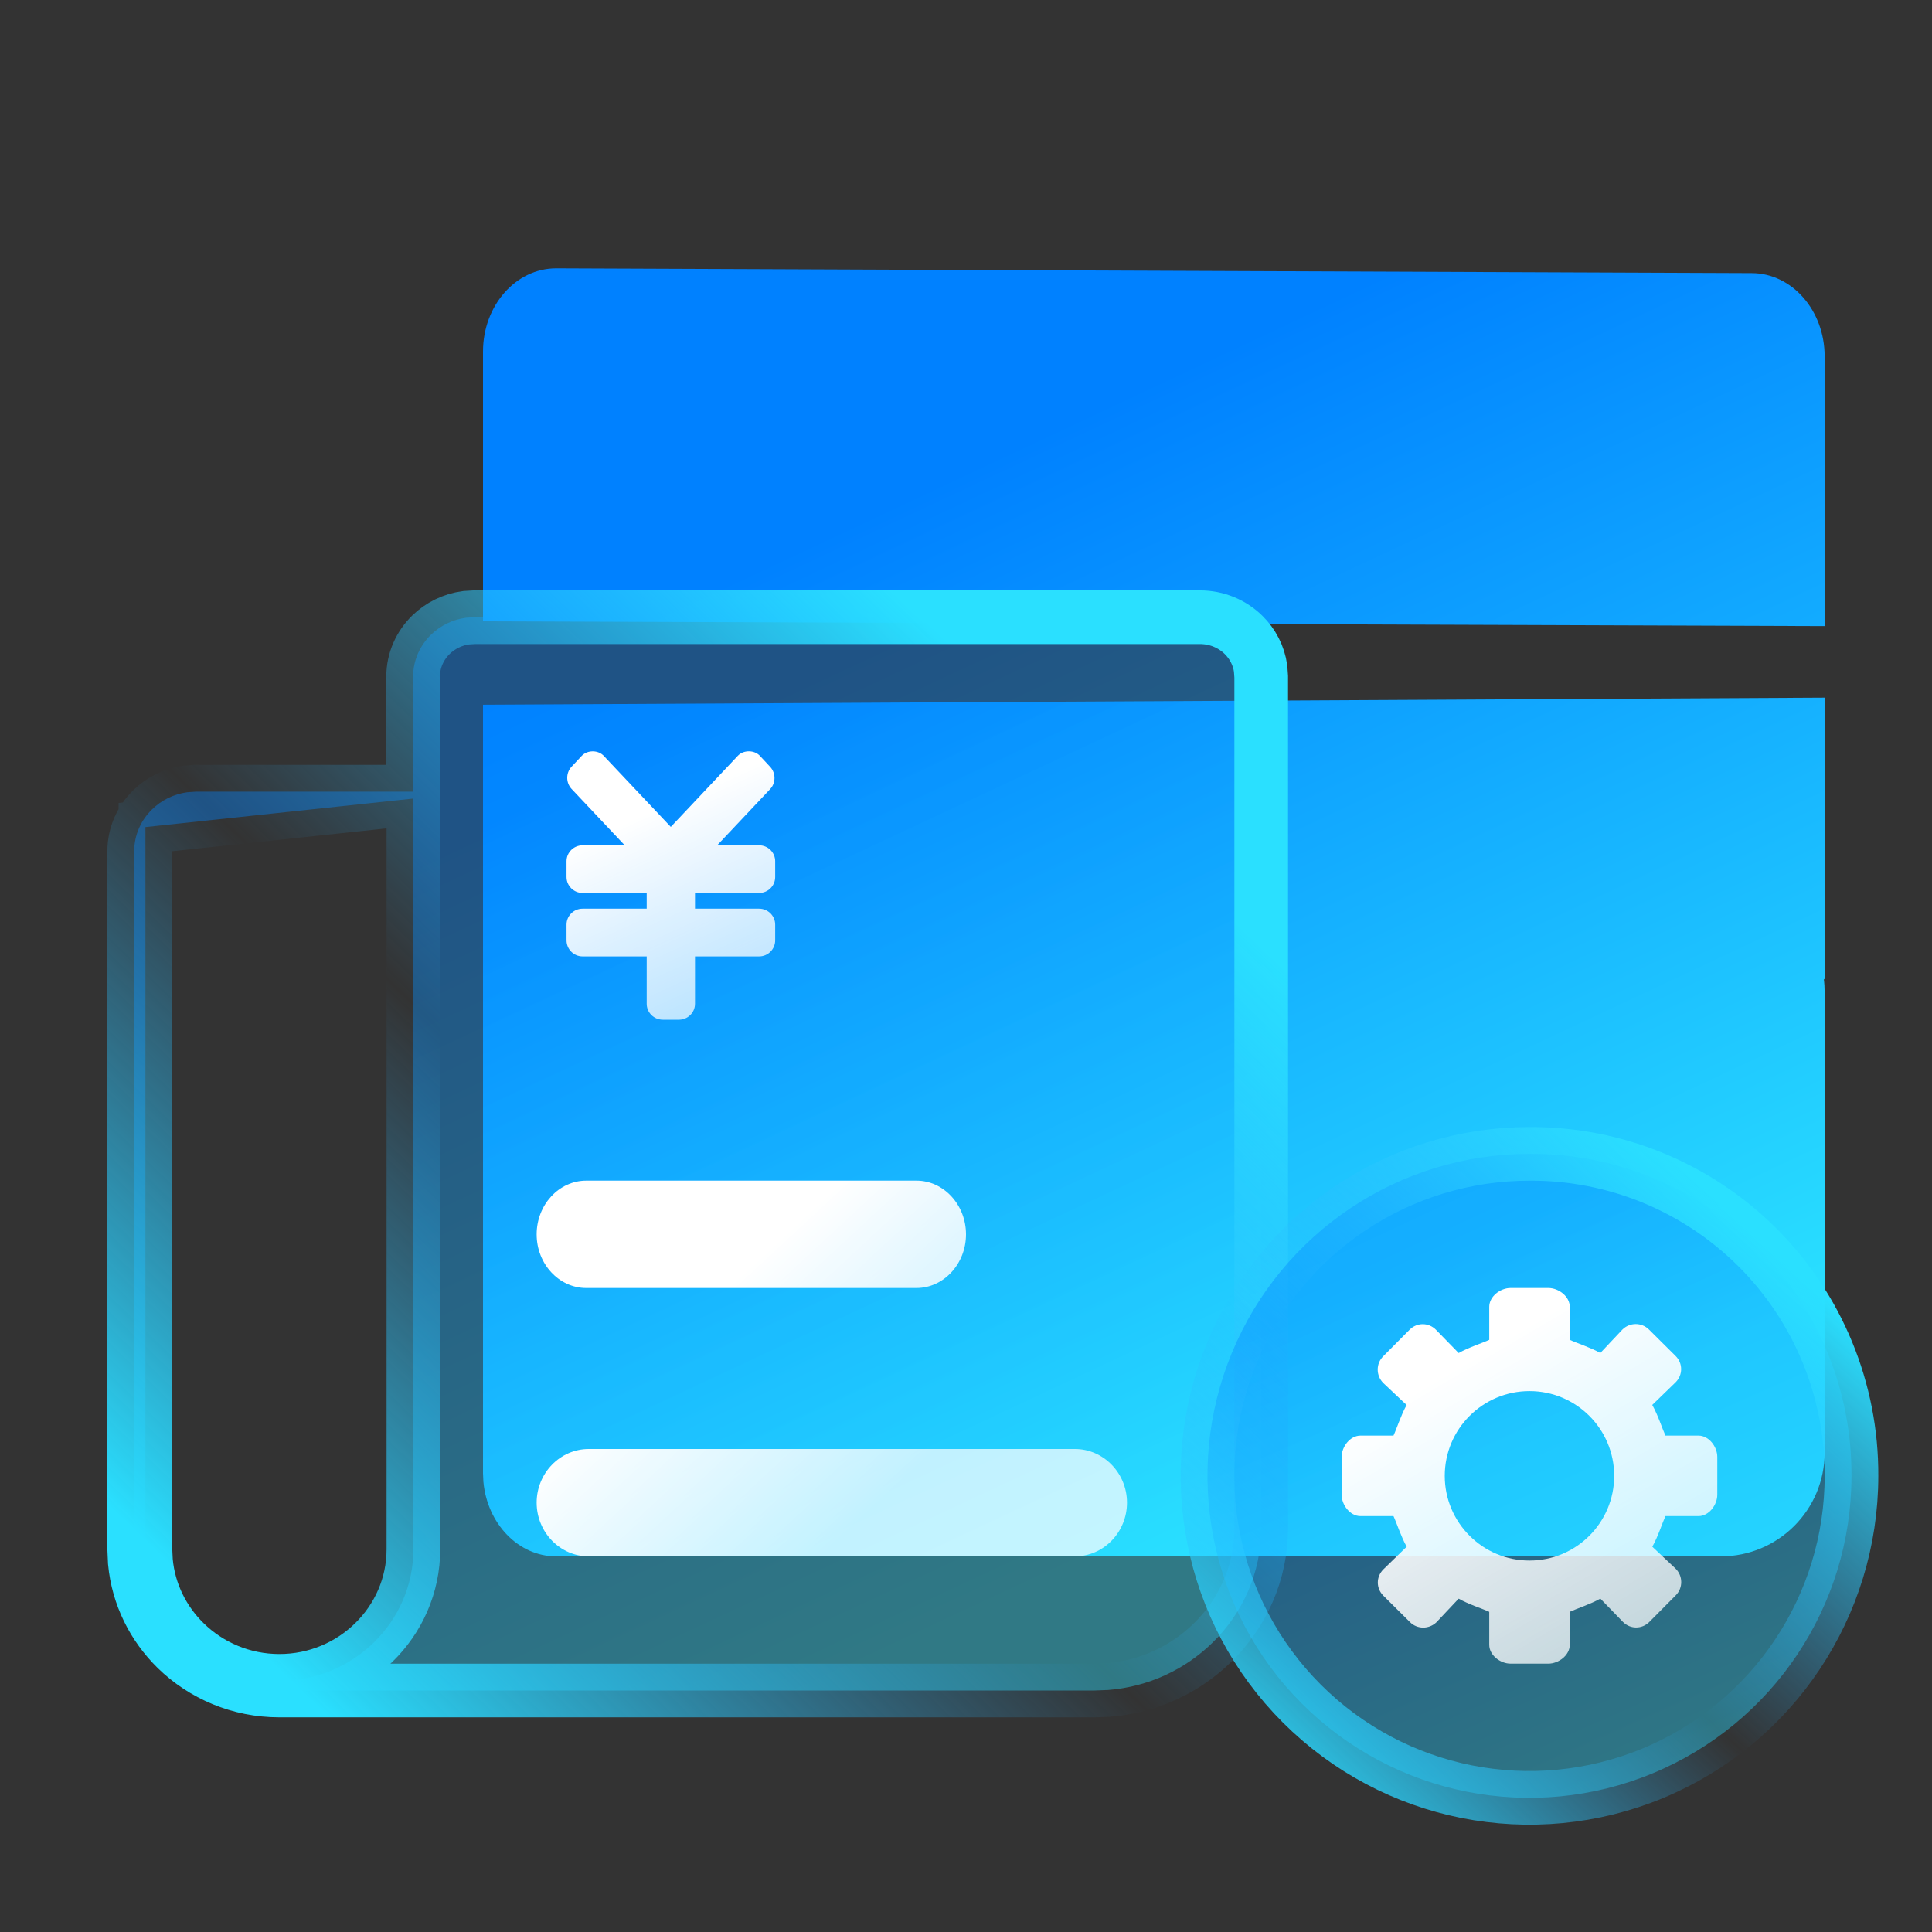<?xml version="1.0" encoding="UTF-8"?>
<svg width="30px" height="30px" viewBox="0 0 30 30" version="1.1" xmlns="http://www.w3.org/2000/svg" xmlns:xlink="http://www.w3.org/1999/xlink">
    <rect x="0" y="0" width="30" height="30" fill="#333333" stroke="none"/>
    <title>账单管理</title>
    <defs>
        <linearGradient x1="22.276%" y1="22.42%" x2="59.648%" y2="99.996%" id="linearGradient-1">
            <stop stop-color="#0081FF" offset="0%"></stop>
            <stop stop-color="#2AE0FF" offset="100%"></stop>
        </linearGradient>
        <linearGradient x1="22.276%" y1="22.733%" x2="59.648%" y2="99.43%" id="linearGradient-2">
            <stop stop-color="#0081FF" offset="0%"></stop>
            <stop stop-color="#2AE0FF" offset="100%"></stop>
        </linearGradient>
        <linearGradient x1="84.775%" y1="15.12%" x2="7.203%" y2="92.243%" id="linearGradient-3">
            <stop stop-color="#2AE0FF" offset="0%"></stop>
            <stop stop-color="#2CAFFF" stop-opacity="0" offset="52.453%"></stop>
            <stop stop-color="#2AE0FF" offset="100%"></stop>
        </linearGradient>
        <linearGradient x1="34.538%" y1="24.808%" x2="61.345%" y2="100%" id="linearGradient-4">
            <stop stop-color="#FFFFFF" offset="0%"></stop>
            <stop stop-color="#FFFFFF" stop-opacity="0.721" offset="100%"></stop>
        </linearGradient>
        <linearGradient x1="24.441%" y1="39.798%" x2="68.754%" y2="70.248%" id="linearGradient-5">
            <stop stop-color="#FFFFFF" offset="0%"></stop>
            <stop stop-color="#FFFFFF" stop-opacity="0.721" offset="100%"></stop>
        </linearGradient>
        <linearGradient x1="22.276%" y1="20.074%" x2="59.648%" y2="104.249%" id="linearGradient-6">
            <stop stop-color="#0081FF" offset="0%"></stop>
            <stop stop-color="#2AE0FF" offset="100%"></stop>
        </linearGradient>
        <linearGradient x1="84.775%" y1="11.719%" x2="7.203%" y2="96.362%" id="linearGradient-7">
            <stop stop-color="#2AE0FF" offset="0%"></stop>
            <stop stop-color="#2CAFFF" stop-opacity="0" offset="52.453%"></stop>
            <stop stop-color="#2AE0FF" offset="100%"></stop>
        </linearGradient>
        <linearGradient x1="24.441%" y1="24.808%" x2="68.754%" y2="100%" id="linearGradient-8">
            <stop stop-color="#FFFFFF" offset="0%"></stop>
            <stop stop-color="#FFFFFF" stop-opacity="0.721" offset="100%"></stop>
        </linearGradient>
    </defs>
    <g id="移动" stroke="none" stroke-width="1" fill="none" fill-rule="evenodd">
        <g id="扩展模块" transform="translate(-601, -1816)">
            <g id="编组-79" transform="translate(444, 1582)">
                <g id="编组-83" transform="translate(30, 153)">
                    <g id="编组-81" transform="translate(106, 70)">
                        <g id="编组-70" transform="translate(12, 11)">
                            <g id="账单管理" transform="translate(9, 0)">
                                <rect id="矩形" x="0" y="0" width="30" height="30"></rect>
                                <g id="编组-112">
                                    <rect id="矩形" x="0" y="0" width="30" height="30"></rect>
                                    <path d="M28.333,10.833 L28.333,15.211 C28.329,15.207 28.324,15.203 28.32,15.199 C28.329,15.268 28.333,15.338 28.333,15.408 L28.333,22.555 C28.333,23.445 27.612,24.167 26.721,24.167 L16.091,24.167 L16.07,24.166 L8.634,24.167 C8.048,24.166 7.565,23.659 7.506,23.008 L7.5,22.877 L7.5,10.943 L28.333,10.833 Z M8.634,4.167 L27.199,4.241 C27.825,4.242 28.332,4.819 28.333,5.531 L28.333,5.531 L28.333,9.722 L7.5,9.648 L7.5,5.457 C7.501,4.745 8.008,4.168 8.634,4.167 L8.634,4.167 Z" id="形状结合" fill="url(#linearGradient-1)" fill-rule="nonzero"></path>
                                    <g id="编组" transform="translate(1.667, 9.167)">
                                        <path d="M16.965,0.417 C17.229,0.417 17.469,0.521 17.642,0.691 C17.783,0.829 17.88,1.011 17.908,1.216 L17.917,1.341 L17.917,14.561 C17.917,15.256 17.627,15.885 17.161,16.34 C16.738,16.754 16.171,17.025 15.541,17.075 L15.329,17.083 L2.67,17.083 C2.048,17.083 1.483,16.836 1.074,16.437 C0.714,16.084 0.475,15.613 0.426,15.089 L0.417,14.89 L0.417,4.05 C0.417,3.797 0.523,3.568 0.693,3.402 C0.837,3.26 1.028,3.164 1.24,3.135 L1.37,3.126 L4.748,3.126 L4.748,1.339 C4.748,1.086 4.854,0.857 5.024,0.69 C5.169,0.549 5.359,0.453 5.571,0.425 L5.701,0.417 L16.965,0.417 Z M4.752,3.233 L0.591,3.676 L0.591,14.89 L0.6,15.076 C0.645,15.566 0.868,16.008 1.205,16.337 C1.581,16.705 2.099,16.933 2.671,16.933 C3.244,16.933 3.762,16.705 4.138,16.337 C4.518,15.966 4.752,15.454 4.752,14.89 L4.752,14.89 L4.752,3.233 Z" id="形状" stroke="url(#linearGradient-3)" stroke-width="0.833" fill-opacity="0.4" fill="url(#linearGradient-2)"></path>
                                        <path d="M10.121,4.699 L9.125,4.699 L9.125,4.943 L10.121,4.943 C10.258,4.943 10.37,5.054 10.37,5.19 L10.37,5.435 C10.37,5.572 10.258,5.684 10.121,5.684 L9.125,5.684 L9.125,6.42 C9.125,6.556 9.013,6.667 8.875,6.667 L8.625,6.667 C8.487,6.667 8.375,6.556 8.375,6.42 L8.375,5.684 L7.379,5.684 C7.242,5.684 7.13,5.572 7.13,5.435 L7.13,5.19 C7.13,5.054 7.242,4.943 7.379,4.943 L8.375,4.943 L8.375,4.699 L7.379,4.699 C7.242,4.699 7.13,4.588 7.13,4.452 L7.13,4.206 C7.13,4.07 7.242,3.959 7.379,3.959 L8.034,3.959 L7.206,3.081 C7.119,2.986 7.119,2.836 7.206,2.741 L7.365,2.571 C7.452,2.477 7.621,2.476 7.709,2.571 L8.749,3.673 L9.789,2.57 C9.876,2.476 10.047,2.476 10.134,2.571 L10.294,2.743 C10.381,2.839 10.381,2.989 10.294,3.084 L9.469,3.959 L10.121,3.959 C10.258,3.959 10.37,4.07 10.37,4.206 L10.37,4.452 C10.37,4.588 10.258,4.699 10.121,4.699 Z" id="路径" fill="url(#linearGradient-4)"></path>
                                    </g>
                                    <path d="M14.231,20 L9.103,20 C8.679,20 8.333,19.625 8.333,19.167 C8.333,18.708 8.679,18.333 9.103,18.333 L14.231,18.333 C14.654,18.333 15,18.708 15,19.167 C15,19.625 14.654,20 14.231,20 L14.231,20 Z M16.691,24.167 L9.142,24.167 C8.697,24.167 8.333,23.792 8.333,23.333 C8.333,22.875 8.697,22.5 9.142,22.5 L16.691,22.5 C17.136,22.5 17.5,22.875 17.5,23.333 C17.5,23.792 17.136,24.167 16.691,24.167 L16.691,24.167 Z" id="形状" fill="url(#linearGradient-5)"></path>
                                    <g id="编组-50" transform="translate(18.333, 17.5)">
                                        <path d="M5.419,0.417 C6.747,0.41 8.021,0.935 8.96,1.873 C9.899,2.812 10.423,4.087 10.417,5.416 C10.417,6.428 10.112,7.389 9.574,8.194 C9.036,9 8.264,9.649 7.33,10.036 C6.396,10.423 5.391,10.509 4.441,10.321 C3.491,10.132 2.596,9.667 1.881,8.952 C1.166,8.237 0.702,7.342 0.513,6.392 C0.324,5.442 0.41,4.437 0.797,3.503 C1.184,2.569 1.834,1.797 2.639,1.259 C3.444,0.721 4.406,0.417 5.419,0.417 Z" id="形状" stroke="url(#linearGradient-7)" stroke-width="0.833" fill-opacity="0.4" fill="url(#linearGradient-6)"></path>
                                        <g id="编组" transform="translate(2.5, 2.5)" fill="url(#linearGradient-8)">
                                            <path d="M5.541,2.292 L5.028,2.292 C4.98,2.188 4.911,1.971 4.823,1.816 L5.186,1.464 C5.3,1.35 5.3,1.17 5.186,1.056 L4.772,0.645 C4.658,0.531 4.473,0.532 4.359,0.646 L4.017,1.009 C3.862,0.922 3.646,0.854 3.542,0.805 L3.542,0.292 C3.542,0.131 3.37,0 3.209,0 L2.624,0 C2.463,0 2.292,0.131 2.292,0.292 L2.292,0.805 C2.188,0.854 1.971,0.922 1.817,1.01 L1.464,0.648 C1.35,0.533 1.17,0.533 1.056,0.647 L0.645,1.061 C0.531,1.175 0.532,1.36 0.646,1.475 L1.009,1.817 C0.922,1.971 0.854,2.188 0.805,2.292 L0.293,2.292 C0.131,2.292 0,2.463 0,2.624 L0,3.209 C0,3.37 0.131,3.542 0.293,3.542 L0.805,3.542 C0.854,3.646 0.922,3.862 1.01,4.017 L0.648,4.369 C0.533,4.483 0.533,4.663 0.647,4.777 L1.061,5.188 C1.175,5.302 1.36,5.301 1.475,5.187 L1.817,4.824 C1.971,4.912 2.188,4.98 2.292,5.028 L2.292,5.541 C2.292,5.702 2.463,5.833 2.624,5.833 L3.209,5.833 C3.37,5.833 3.542,5.702 3.542,5.541 L3.542,5.028 C3.646,4.98 3.862,4.911 4.017,4.823 L4.369,5.186 C4.483,5.3 4.663,5.3 4.777,5.186 L5.188,4.772 C5.302,4.658 5.301,4.473 5.187,4.359 L4.824,4.017 C4.912,3.862 4.98,3.646 5.028,3.542 L5.541,3.542 C5.702,3.542 5.833,3.37 5.833,3.209 L5.833,2.624 C5.833,2.463 5.702,2.292 5.541,2.292 Z M2.917,4.232 C2.19,4.232 1.601,3.643 1.601,2.917 C1.601,2.19 2.19,1.601 2.917,1.601 C3.643,1.601 4.232,2.19 4.232,2.917 C4.232,3.643 3.643,4.232 2.917,4.232 Z" id="形状"></path>
                                        </g>
                                    </g>
                                </g>
                            </g>
                        </g>
                    </g>
                </g>
            </g>
        </g>
    </g>
</svg>